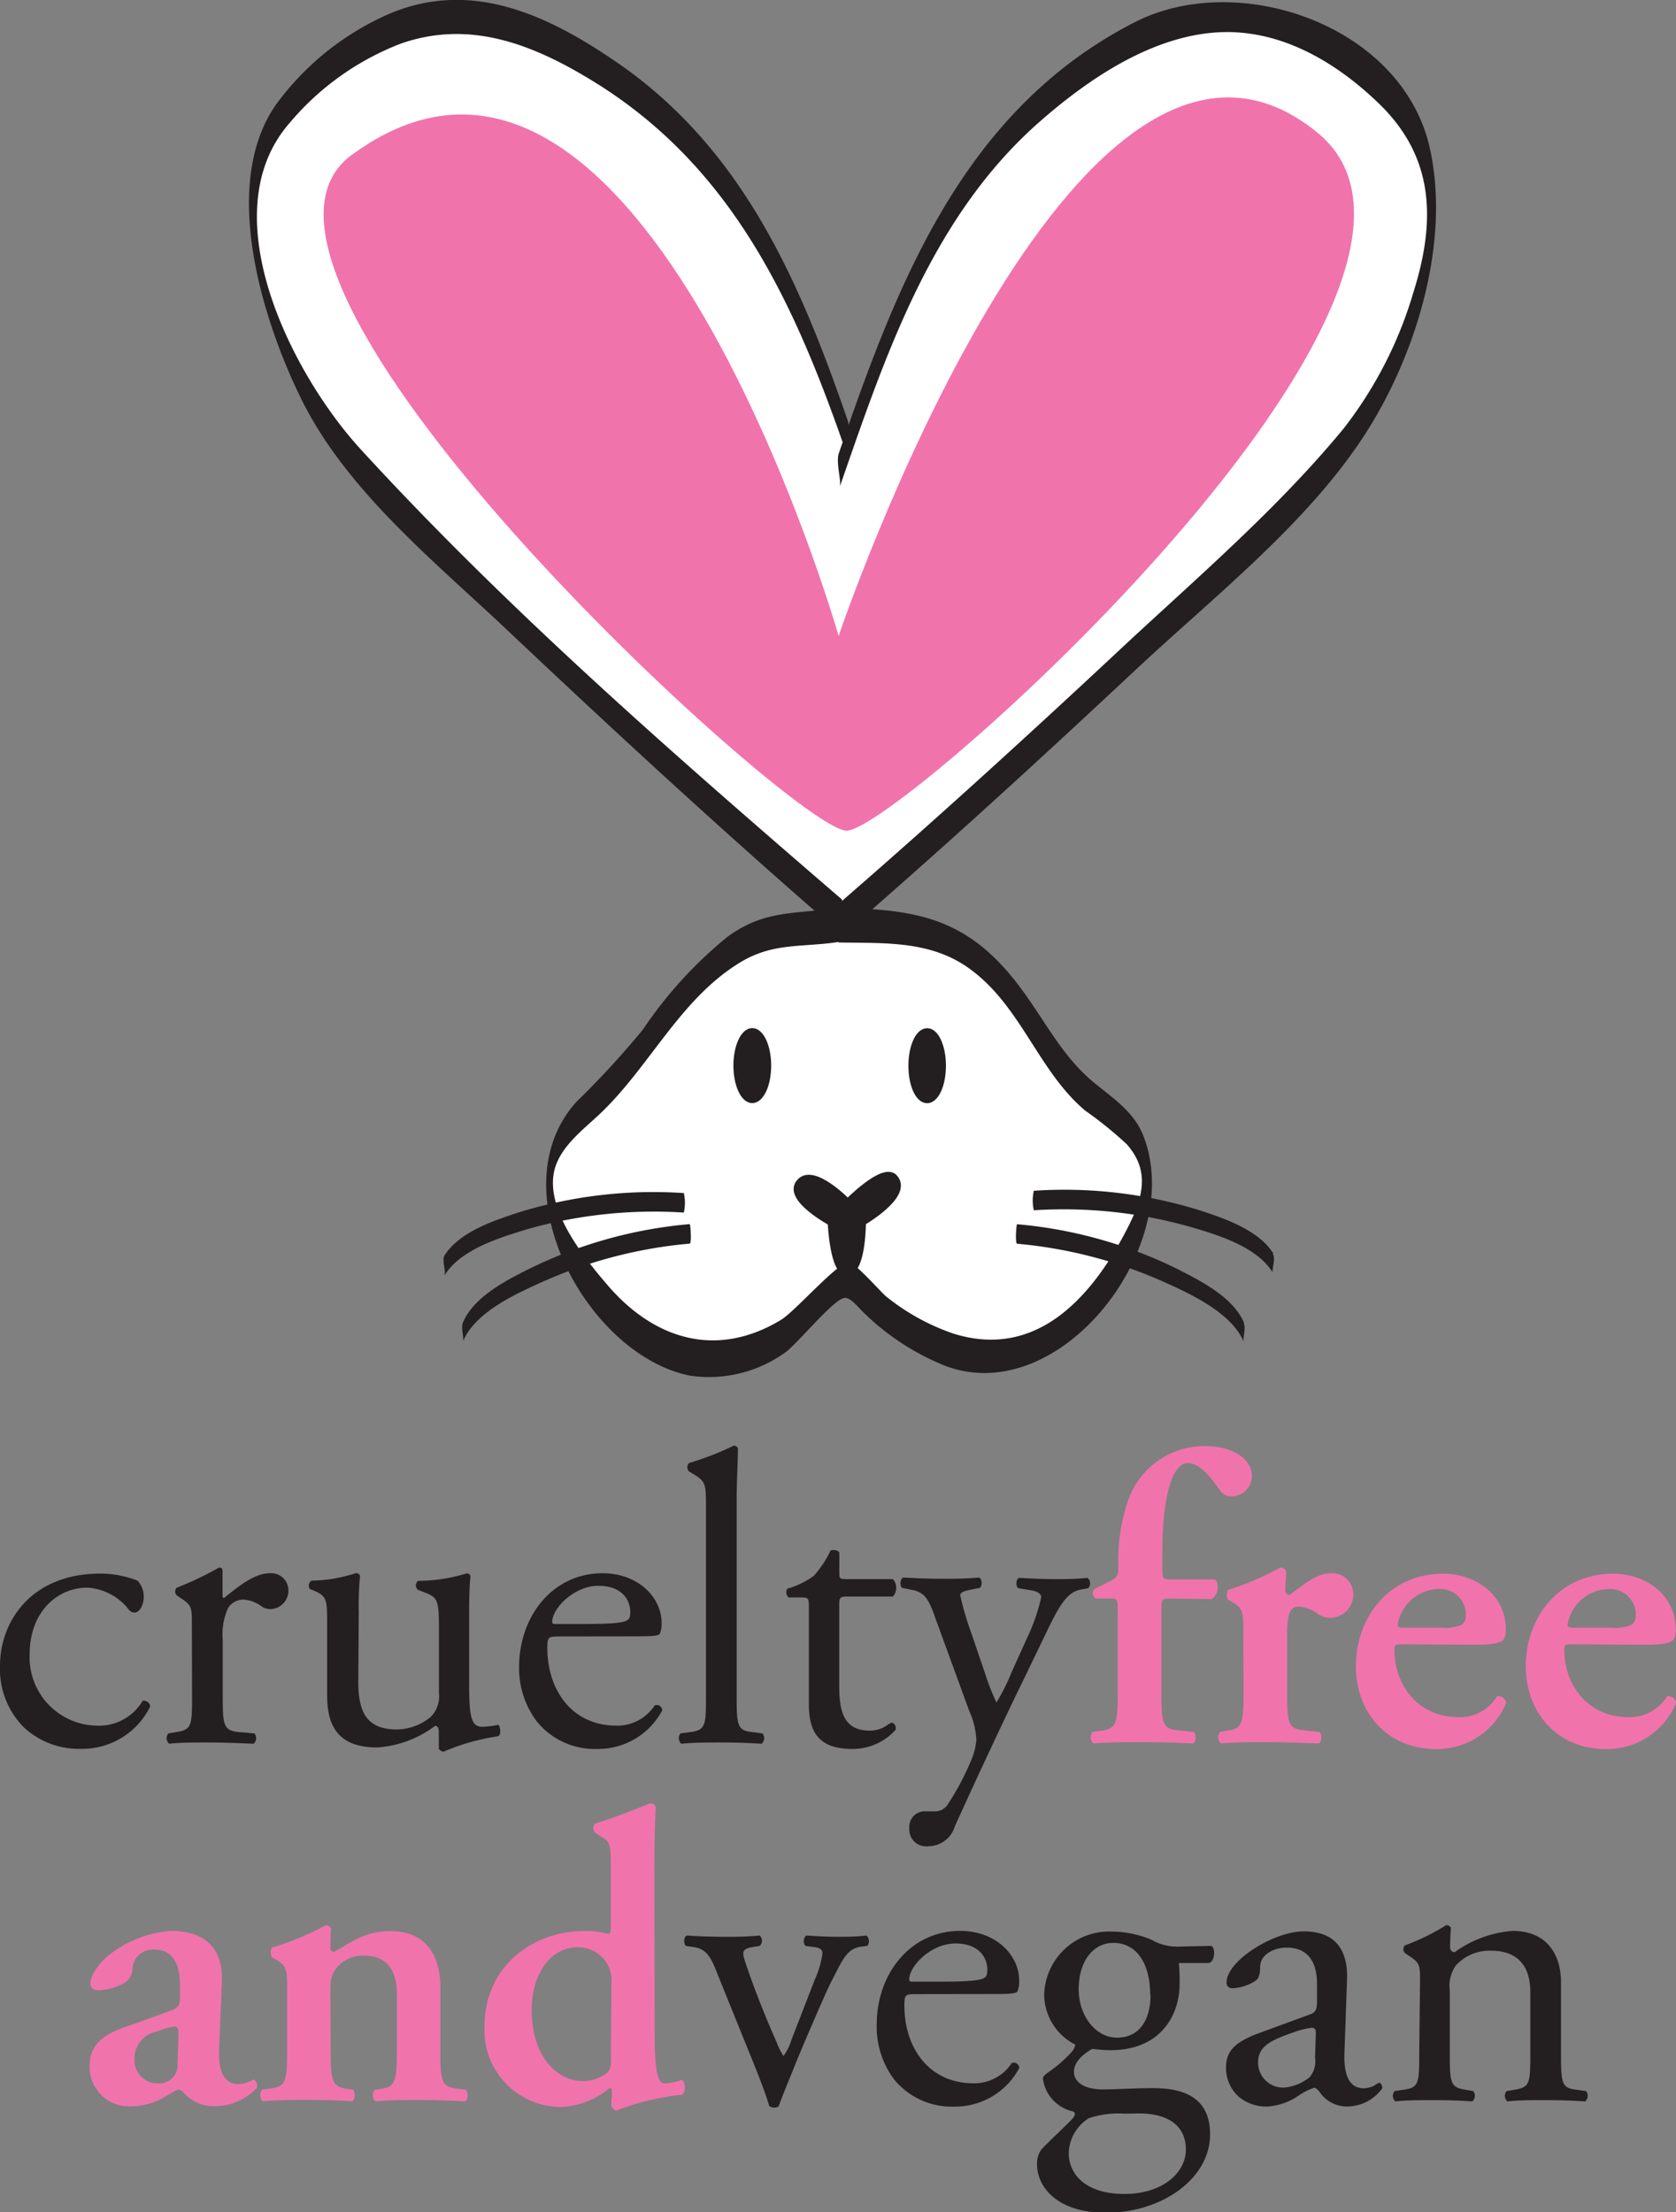 <svg xmlns="http://www.w3.org/2000/svg" viewBox="0 0 145.29 191.74"><rect x="0" y="0" width="145.29" height="191.74" fill="#808080" stroke="none"/><path d="M11.92 137a2 2 0 01.54 1.44c0 .65-.36 1.33-.79 1.33a.63.63 0 01-.5-.25 4.91 4.91 0 00-3.6-1.91c-2.52 0-5 2-5 5.8a5.92 5.92 0 005.8 6.16 4.39 4.39 0 004-2.16.57.57 0 01.65.5 6.56 6.56 0 01-6 3.67 7 7 0 01-4.93-1.84A7.17 7.17 0 010 144.39c0-3.89 2.74-8 8.71-8a9 9 0 013.21.61zM16.63 140.72c0-1.4 0-1.58-1-2.23l-.32-.22a.49.49 0 010-.65 27.94 27.94 0 003.69-1.76c.18 0 .29.11.29.25v2.09q0 .27.11.32c1.26-1 2.63-2.16 4-2.16a1.49 1.49 0 011.6 1.45 1.6 1.6 0 01-1.55 1.66 1.38 1.38 0 01-.79-.25 3 3 0 00-1.58-.58 1.6 1.6 0 00-1.3.72 5.47 5.47 0 00-.47 2.77V147c0 2.59.07 3 1.44 3.13l1.3.11a.63.63 0 01-.07.9c-1.69-.07-2.74-.11-4-.11s-2.38 0-3.31.11a.63.63 0 01-.07-.9l.68-.11c1.33-.22 1.37-.54 1.37-3.13zM31.06 145.76c0 2.48.61 4.14 3.35 4.14a4.71 4.71 0 002.92-1.08 2.51 2.51 0 00.72-2.09v-5.9c0-2.34-.25-2.41-1.33-2.84l-.47-.18a.49.49 0 010-.79 14.39 14.39 0 004.21-.65c.18 0 .29.11.32.25-.07.68-.11 1.8-.11 3.13v6c0 2.84.11 3.92 1.12 3.92a6.8 6.8 0 001.4-.18c.22.18.25.9 0 1a18.7 18.7 0 00-4.72 1.33.5.5 0 01-.43-.25v-1.48c0-.32-.11-.5-.32-.5a9.41 9.41 0 01-5 1.87c-3.17 0-4.36-1.58-4.36-4.5v-6c0-2.27 0-2.59-1.08-3.06l-.43-.18A.53.53 0 0127 137a12.74 12.74 0 003.85-.65c.22 0 .32.11.36.25a27.18 27.18 0 00-.11 3.13zM48.45 141.84c-.94 0-1 .07-1 1 0 3.64 2.12 6.73 6 6.73a3.88 3.88 0 003.31-1.76.48.48 0 01.65.43 6.29 6.29 0 01-5.65 3.35 6.45 6.45 0 01-5.22-2.38A7.64 7.64 0 0145 144.5c0-4.43 2.92-8.14 7.24-8.14 3.1 0 5.11 2.12 5.11 4.28a2.22 2.22 0 01-.14.94c-.11.22-.61.25-2.12.25zm2.23-1.08c2.66 0 3.46-.14 3.74-.36.11-.07.22-.22.22-.68 0-1-.68-2.27-2.77-2.27s-4 1.94-4 3.13c0 .07 0 .18.25.18zM63.86 147c0 2.59.07 3 1.37 3.13l.86.11a.63.63 0 01-.07.9c-1.19-.07-2.23-.11-3.49-.11s-2.38 0-3.46.11a.63.63 0 01-.07-.9l.83-.11c1.33-.18 1.37-.54 1.37-3.13v-16.25c0-2.12 0-2.34-1.12-3l-.36-.22a.55.55 0 010-.72 25.55 25.55 0 003.89-1.51.4.4 0 01.36.22c0 1.08-.11 2.88-.11 4.46zM73.4 138.38c-.61 0-.65.11-.65.86V146c0 2.09.25 4 2.63 4a2.75 2.75 0 001-.18c.32-.11.79-.5.9-.5.29 0 .43.4.36.61a5 5 0 01-3.78 1.66c-3.1 0-3.74-1.73-3.74-3.89v-8.24c0-1 0-1-.76-1h-1a.6.6 0 01-.11-.76 7.15 7.15 0 002.3-1.12 8.92 8.92 0 001.45-2.19c.18-.07.61-.07.76.18v1.62c0 .65 0 .68.65.68h4a1.15 1.15 0 010 1.51zM78.83 158.47a1.34 1.34 0 011.44-1.47H81a1.31 1.31 0 001.19-.65 22.93 22.93 0 002.09-4 5.45 5.45 0 00.36-1.55 6.85 6.85 0 00-.61-2.48l-2.81-7.7c-.61-1.69-.86-2.56-2.12-2.81l-.9-.18c-.22-.18-.18-.79.11-.9 1.15.07 2.23.11 3.42.11 1 0 2 0 3.13-.11.29.11.32.72.07.9l-.9.18c-.5.11-.79.22-.79.47a27.19 27.19 0 001 3.38l1.14 3.34a20.13 20.13 0 001 2.56 17.53 17.53 0 001.33-2.66l1.29-2.85a16.74 16.74 0 001.26-3.6c0-.25-.22-.5-.86-.61l-1.12-.18c-.25-.18-.22-.79.07-.9 1.15.07 2.23.11 3.17.11s1.73 0 2.74-.11a.6.6 0 01.07.9l-.61.11c-1.19.22-1.84 1.26-3.06 3.82l-2 4.14c-1.19 2.41-4.14 8.68-5.9 12.6a2.39 2.39 0 01-2.3 1.69 1.45 1.45 0 01-1.63-1.55z" fill="#231f20"/><path d="M101.44 138.56c-.76 0-.76.07-.76 1.12v7.09c0 2.66.14 3.06 1.4 3.2l1.4.14c.25.25.22.9-.07 1-1.62-.07-3-.11-4.72-.11-1.19 0-2.41 0-3.89.11-.29-.14-.32-.79-.07-1l.79-.11c1.22-.18 1.37-.58 1.37-3.24v-7.13c0-1 0-1.08-.65-1.08H95a.53.53 0 01-.11-.83l1.55-.79a.86.86 0 00.5-.79v-.65a16.08 16.08 0 01.76-5.15 7 7 0 016.73-5c2.48 0 4.1 1.12 4.1 2.63a1.78 1.78 0 01-1.76 1.73 1.18 1.18 0 01-1-.5c-1.15-1.66-1.94-2.38-2.81-2.38-1.22 0-2.2 2.45-2.2 7.85v1.08c0 1.08 0 1.15.79 1.15h3.78a.71.71 0 01.22.58 1.19 1.19 0 01-.5 1.12z" fill="#f173ac"/><path d="M107.78 141.48c0-1.62 0-2.05-.9-2.59l-.43-.25a1 1 0 010-.83 25.6 25.6 0 004.54-1.94.51.51 0 01.5.32c0 .68-.07 1.3-.07 1.62a.38.38 0 00.36.43c1.12-.79 2.3-1.87 3.53-1.87a1.8 1.8 0 012 1.76 2 2 0 01-2 2.09 1.81 1.81 0 01-1-.29 3.26 3.26 0 00-1.73-.68c-.83 0-1 .83-1 2.59v4.93c0 2.66.14 3.06 1.4 3.2l1.4.14c.25.25.22.9-.07 1-2.16-.07-3.38-.11-4.72-.11s-2.38 0-3.74.11c-.29-.14-.32-.79-.07-1l.65-.11c1.22-.18 1.37-.58 1.37-3.24zM121.64 142.52c-.68 0-.76 0-.76.47 0 3.24 2.23 5.83 5.44 5.83a3.73 3.73 0 003.46-1.8.69.69 0 01.79.58 6.49 6.49 0 01-6.08 4c-4.18 0-6.95-3.1-6.95-7.2s2.77-8 7.6-8c2.66 0 5.4 1.73 5.4 4.86a1.64 1.64 0 01-.18.83c-.22.32-1 .47-2.48.47zm3.31-1.44a3.78 3.78 0 001.76-.25.91.91 0 00.36-.76 2.22 2.22 0 00-2.38-2.34 3.69 3.69 0 00-3.53 3.1c0 .14.07.25.5.25zM136.37 142.52c-.68 0-.76 0-.76.47 0 3.24 2.23 5.83 5.44 5.83a3.73 3.73 0 003.46-1.8.69.69 0 01.79.58 6.49 6.49 0 01-6.08 4c-4.18 0-6.95-3.1-6.95-7.2s2.77-8 7.6-8c2.66 0 5.4 1.73 5.4 4.86a1.64 1.64 0 01-.18.83c-.22.32-1 .47-2.48.47zm3.31-1.44a3.78 3.78 0 001.76-.25.91.91 0 00.36-.76 2.22 2.22 0 00-2.38-2.34 3.69 3.69 0 00-3.53 3.1c0 .14.07.25.5.25zM19 177.48c-.11 2.09.43 3.17 1.73 3.17a3.32 3.32 0 001.22-.4c.18 0 .43.4.32.72a5 5 0 01-3.6 1.58 3.44 3.44 0 01-2.59-1c-.25-.25-.4-.43-.58-.43s-.43.18-1 .5a5.81 5.81 0 01-3.06.94 3.41 3.41 0 01-3.67-3.49c0-1.3.5-2.48 3-3.35 1.26-.43 2.63-.94 4-1.44.72-.25.83-.58.83-.94v-.94c.07-1.84-.43-3.42-2.2-3.42a1.77 1.77 0 00-1.91 1.58 1.54 1.54 0 01-.68 1.3 5 5 0 01-2.3.65c-.47 0-.68-.25-.68-.58s.22-1.19 1.4-2.3a9.88 9.88 0 015.54-2.27c2.84 0 4.61 1.33 4.46 4.5zm-3.53-1.22c0-.4-.11-.61-.29-.61a5.87 5.87 0 00-1.58.43 2.37 2.37 0 00-1.94 2.41 2 2 0 002 2.09 1.6 1.6 0 001.73-1.73zM28.67 177.77c0 2.66.14 3.06 1.37 3.28l.54.07c.25.25.22.9-.07 1-1.26-.07-2.48-.11-3.82-.11-1.15 0-2.38 0-3.89.11-.29-.14-.32-.79-.07-1l.79-.11c1.22-.18 1.37-.58 1.37-3.24v-5.29c0-1.62 0-2.05-.9-2.59l-.43-.25a1 1 0 010-.83 24.42 24.42 0 004.68-1.94.5.5 0 01.47.29 16.27 16.27 0 00-.07 1.66c0 .25.11.32.32.36 1.69-.94 2.7-1.8 4.93-1.8 2.92 0 4.28 2 4.28 4.82v5.58c0 2.66.14 3.06 1.37 3.24l.83.11c.25.25.22.9-.07 1-1.51-.07-2.74-.11-4.07-.11s-2.41 0-3.67.11c-.29-.14-.32-.79-.07-1l.54-.07c1.22-.22 1.37-.61 1.37-3.28v-5c0-1.84-.72-3.28-2.88-3.28a2.94 2.94 0 00-2.38 1.12c-.47.65-.5 1-.5 2.3zM56.75 176.19c0 3.28.25 4.39.86 4.39a4.4 4.4 0 001.51-.32c.29.22.36 1.08 0 1.3a22.34 22.34 0 00-5.69 1.37.59.59 0 01-.43-.4V182a2.64 2.64 0 000-1h-.18a6.93 6.93 0 01-4.14 1.62 6.65 6.65 0 01-6.68-6.97c0-5.18 4.14-8.28 8.64-8.28a7.26 7.26 0 012.09.25c.14 0 .22-.18.22-.58v-4.72c0-2.41 0-2.66-.83-3.13l-.5-.32c-.22-.14-.25-.72 0-.83 1.4-.4 3.28-1.15 4.72-1.73a.48.48 0 01.5.29c-.07 1.44-.11 3.67-.11 5.22zM53 171.76a2.71 2.71 0 00-.5-1.76 2.91 2.91 0 00-2.41-1.22c-2.45 0-4 2.41-4 5.44 0 3.71 1.94 6.16 4.5 6.16a3.42 3.42 0 002.12-.79 1.42 1.42 0 00.25-1z" fill="#f173ac"/><path d="M62.33 171.43c-.54-1.33-.86-2.48-2.16-2.66l-.72-.11c-.22-.29-.18-.79.11-.9.9.07 2.16.11 3.38.11 1 0 1.69 0 2.92-.11a.63.63 0 010 .9l-.43.07c-1.12.18-1.15.36-.79 1.44.83 2.48 1.87 5 2.7 6.88a5.92 5.92 0 00.58 1.15 4.39 4.39 0 00.68-1.37c.47-1.22 1.69-4.36 2.05-5.29a8.11 8.11 0 00.65-2.23c0-.32-.22-.47-.65-.54l-.83-.11a.66.66 0 01.07-.9q1.67.11 2.7.11c.9 0 1.51 0 2.52-.11a.66.66 0 01.07.9l-.54.07c-1.26.18-1.58 1.12-2.63 3.13-.5 1-2.74 6.19-3.31 7.67-.36.9-.72 1.73-1.19 3a.42.42 0 01-.36.14.66.66 0 01-.47-.14c-.29-1-.83-2.41-1.37-3.74zM79.4 172.84c-.94 0-1 .07-1 1 0 3.64 2.12 6.73 6 6.73a3.88 3.88 0 003.31-1.76.48.48 0 01.65.43 6.29 6.29 0 01-5.65 3.35 6.45 6.45 0 01-5.22-2.38A7.64 7.64 0 0176 175.5c0-4.43 2.92-8.14 7.24-8.14 3.1 0 5.11 2.12 5.11 4.28a2.22 2.22 0 01-.14.94c-.11.22-.61.25-2.12.25zm2.23-1.08c2.66 0 3.46-.14 3.74-.36.11-.07.22-.22.22-.68 0-1-.68-2.27-2.77-2.27s-4 1.94-4 3.13c0 .07 0 .18.25.18zM105 168.66c.4.18.32 1.4-.22 1.48h-2.59a15.59 15.59 0 01.07 1.84c0 2.48-1.48 5.72-6 5.72-.65 0-1.15-.07-1.58-.11-.43.25-1.58.94-1.58 2 0 .83.83 1.51 2.52 1.51 1.22 0 2.7-.11 4.28-.11 2 0 5 .36 5 4 0 3.92-4.28 6.8-9 6.8-4.43 0-6-2.38-6-4.18a2 2 0 01.4-1.33c.61-.65 1.62-1.58 2.45-2.41.32-.32.61-.65.29-.86a3.34 3.34 0 01-2.63-2.84c0-.18.14-.32.54-.61a11.19 11.19 0 001.91-1.66 1.41 1.41 0 00.36-.68 4.89 4.89 0 01-2.7-4.36 5.63 5.63 0 015.87-5.44 9 9 0 013.46.72 4.31 4.31 0 002.2.58zm-7.52 14.54a8 8 0 00-3.1.4 3.69 3.69 0 00-1.73 3c0 1.94 1.55 3.56 4.82 3.56s5.33-1.8 5.33-3.85-1.51-3.13-4.1-3.13zm2.23-10.3c0-2.45-1-4.5-3.2-4.5-1.73 0-3 1.58-3 4s1.55 4.21 3.28 4.21c1.94.04 2.95-1.5 2.95-3.7zM113.56 174.6c.54-.18.58-.5.61-1v-1.66c0-1.33-.4-3.13-2.63-3.13-1 0-2.23.5-2.3 1.62 0 .58-.07 1-.36 1.22a3.88 3.88 0 01-2.05.68.46.46 0 01-.5-.5c0-1.87 4.07-4.43 6.7-4.43s3.85 1.51 3.74 4.21l-.22 6.26c-.07 1.66.25 3.13 1.66 3.13a2.07 2.07 0 00.9-.22c.18-.11.36-.25.47-.25s.25.22.25.47a3.78 3.78 0 01-3 1.58 2.87 2.87 0 01-2.34-1.12c-.14-.22-.36-.5-.58-.5a5.53 5.53 0 00-1.4.72 5.33 5.33 0 01-2.59.9 3.73 3.73 0 01-2.52-.83 3.37 3.37 0 01-1.12-2.52c0-1.4.68-2.23 3-3.06zm-2.23 6.34a4.07 4.07 0 002.2-.9 2.12 2.12 0 00.47-1.69l.07-2.12c0-.4-.14-.47-.36-.47a6.77 6.77 0 00-1.48.36c-2.12.72-3.17 1.26-3.17 2.66a2.17 2.17 0 002.27 2.16zM123.1 171.72c0-1.4 0-1.58-1-2.23l-.32-.22a.49.49 0 010-.65 19.66 19.66 0 003.6-1.76.42.42 0 01.4.25c-.07.83-.07 1.37-.07 1.69a.38.38 0 00.4.4 9.87 9.87 0 015-1.84c3 0 4.21 2.05 4.21 4.46V178c0 2.59.07 3 1.37 3.13l.79.11a.63.63 0 01-.07.9c-1.08-.07-2.12-.11-3.38-.11s-2.38 0-3.35.11a.63.63 0 01-.07-.9l.68-.11c1.33-.22 1.37-.54 1.37-3.13v-5.36c0-2.05-.94-3.56-3.38-3.56a3.93 3.93 0 00-3.06 1.26 3 3 0 00-.54 2.16v5.5c0 2.59.07 2.92 1.37 3.13l.65.11a.63.63 0 01-.07.9c-1-.07-2-.11-3.28-.11s-2.38 0-3.38.11a.63.63 0 01-.07-.9l.76-.11c1.33-.18 1.37-.54 1.37-3.13z" fill="#231f20"/><g><path d="M72.65 80.2c-3.6.69-7.91-2.67-18 12.09-3.17 4.68-13.15 7.1-2.08 20.6 10.17 12.39 20.81-2.12 20.81-2.12s12.47 14.32 21.44 1.78c10.73-15-.2-15.35-2.88-20C84.06 79 80.27 80.38 72.65 80.2" fill="#fff"/><path d="M72.65 78.69c-3.68.56-6.39.13-9.64 2.55a36.92 36.92 0 00-7.28 8A76.61 76.61 0 0150 95.47c-6.91 7.56.86 22 9.84 23.77a11.34 11.34 0 008.21-2c1-.67 4.19-4.64 5.16-4.74.57-.06 1.23.89 1.88 1.48a21.44 21.44 0 007 4.46c10 3.58 20.77-10.63 17-20.06-.77-1.93-2.47-3.1-4-4.34-3-2.37-4.4-5.46-6.69-8.51-4.42-5.88-8.76-6.72-15.7-6.84a6.84 6.84 0 000 3c4 .07 8-.18 11.37 2.29 4.45 3.22 5.92 8.84 10 12.28a33.7 33.7 0 013.58 2.89c2.2 2.44 1.33 4.93-.06 7.59-3.09 5.9-7.88 11.1-15 8.83a19.15 19.15 0 01-5.71-3.15c-.53-.41-2.66-2.92-3.29-3-.93-.08-4.67 4.27-5.92 5-5.57 3.35-11 1.68-15.06-3.1-2.07-2.42-5.67-6.85-4.42-10.32.63-1.76 2.36-3.1 3.68-4.33 4.41-4.11 7-10 12.24-13.22 2.89-1.78 5.42-1.32 8.55-1.8.36-.05.08-3 0-3z" fill="#231f20"/><path d="M69.35 102.51c1.13-1.37 4.14 1.76 4.14 1.76s3.09-3.16 4-2.17c1.34 1.45-2.76 3.81-2.76 3.81s0 4.08-1.23 4.28-1.41-4.26-1.41-4.26-3.89-2.09-2.74-3.42z" fill="#231f20" stroke="#231f20" stroke-linecap="round" stroke-width=".679"/><path d="M40.14 116.26c1-2.43 4.33-4 6.54-5a39.88 39.88 0 0113.11-3.47c.18 0 .07-1.69 0-1.69a39.17 39.17 0 00-14 3.92c-2 1-4.76 2.43-5.67 4.64-.18.44.14 1.39 0 1.63zM107.85 114.67c-.93-2.21-3.68-3.6-5.68-4.63a39.12 39.12 0 00-14-3.93c-.07 0-.18 1.67 0 1.69a40 40 0 0113.1 3.48c2.21 1 5.52 2.6 6.54 5-.1-.24.23-1.18 0-1.63zM38.57 110.5c1.4-2.26 4.9-3.27 7.28-4a40.29 40.29 0 0113.43-1.4 3.83 3.83 0 000-1.69 39.48 39.48 0 00-14.49 1.73c-2.12.71-5 1.67-6.26 3.69-.24.38.15 1.45 0 1.63zM110.38 108.64c-1.26-2-4.14-3-6.27-3.7a39.41 39.41 0 00-14.49-1.73 3.83 3.83 0 000 1.69 40.41 40.41 0 0113.43 1.4c2.37.69 5.89 1.71 7.28 4-.11-.18.29-1.24 0-1.63z" fill="#231f20"/><path d="M66.6 92.36c0 1.69-.63 3-1.39 3s-1.38-1.35-1.38-3 .62-3 1.38-3 1.39 1.32 1.39 3zM81.75 92.37c0 1.69-.62 3-1.38 3s-1.37-1.31-1.37-3 .62-3 1.38-3 1.37 1.34 1.37 3z" fill="#231f20" stroke="#231f20" stroke-width=".503"/><path d="M73.26 79.71C62.51 70.46 34.36 44.82 29 37.82 25.21 33 18.15 16.62 24.64 9.7c1.89-2 10.63-12.43 22.49-6.49 16.45 8.2 21.13 19.56 26.32 34.7" fill="#fff"/><path d="M73.26 78.2C58.86 65.79 44.2 53.05 31.32 39c-6.09-6.62-13.05-20.49-6.24-28.31a23.67 23.67 0 019.67-6.91c6.19-2.17 11.83.23 17.1 3.53C63.73 14.8 69 26.6 73.41 39.37c-.17-.48.37-2.08.08-2.91-4.23-12.29-9.25-23.86-20.42-31.33-5.92-4-12.42-6.9-19.4-3.9a24.11 24.11 0 00-9.74 7.83c-4.9 7-1.11 18.82 2.18 25.51 3.94 8 11.59 14.1 17.95 20.13 9.54 9 19.24 17.95 29.2 26.53-.35-.3.6-2.5 0-3z" fill="#231f20"/><g><path d="M73.85 81.21a6.84 6.84 0 000-3 6.84 6.84 0 000 3z" fill="#231f20"/></g><g><path d="M73 79.58c10.75-9.25 38.9-34.89 44.29-41.89 3.76-4.87 10.82-21.21 4.33-28.13-1.89-2-10.63-12.42-22.5-6.5C82.63 11.3 78 25.59 72.76 40.73" fill="#fff"/><path d="M73 81.09C81.65 73.6 90.13 65.84 98.51 58c6.61-6.19 14.64-12.47 19.66-20.11 4.51-6.86 7.63-16.82 5.77-25.09-2.42-10.66-16.62-15.46-25.58-10.87-14.82 7.59-20.55 22.5-25.64 37.35-.28.82.24 2.44.08 2.91 4-11.52 8-23.56 17.51-31.8 4.59-4 10.7-8 17-7.58 4.71.32 8.88 2.94 12.2 6.14 4.81 4.63 5 10.11 3 16.44a35.39 35.39 0 01-6.08 11.81C110.82 44 104 49.88 97.57 55.85 89.5 63.4 81.32 70.86 73 78.08c-.6.52.34 2.72 0 3z" fill="#231f20"/><g><path d="M72.36 81.08a6.84 6.84 0 000-3 6.84 6.84 0 000 3z" fill="#231f20"/></g></g><path d="M30.8 13.21C15.51 23.2 68.85 72 73.39 72s57.28-47.07 40.81-60.51c-21-17.14-41.5 43.63-41.5 43.63S55.65-4.5 30.8 13.21z" fill="#f173ac"/></g></svg>